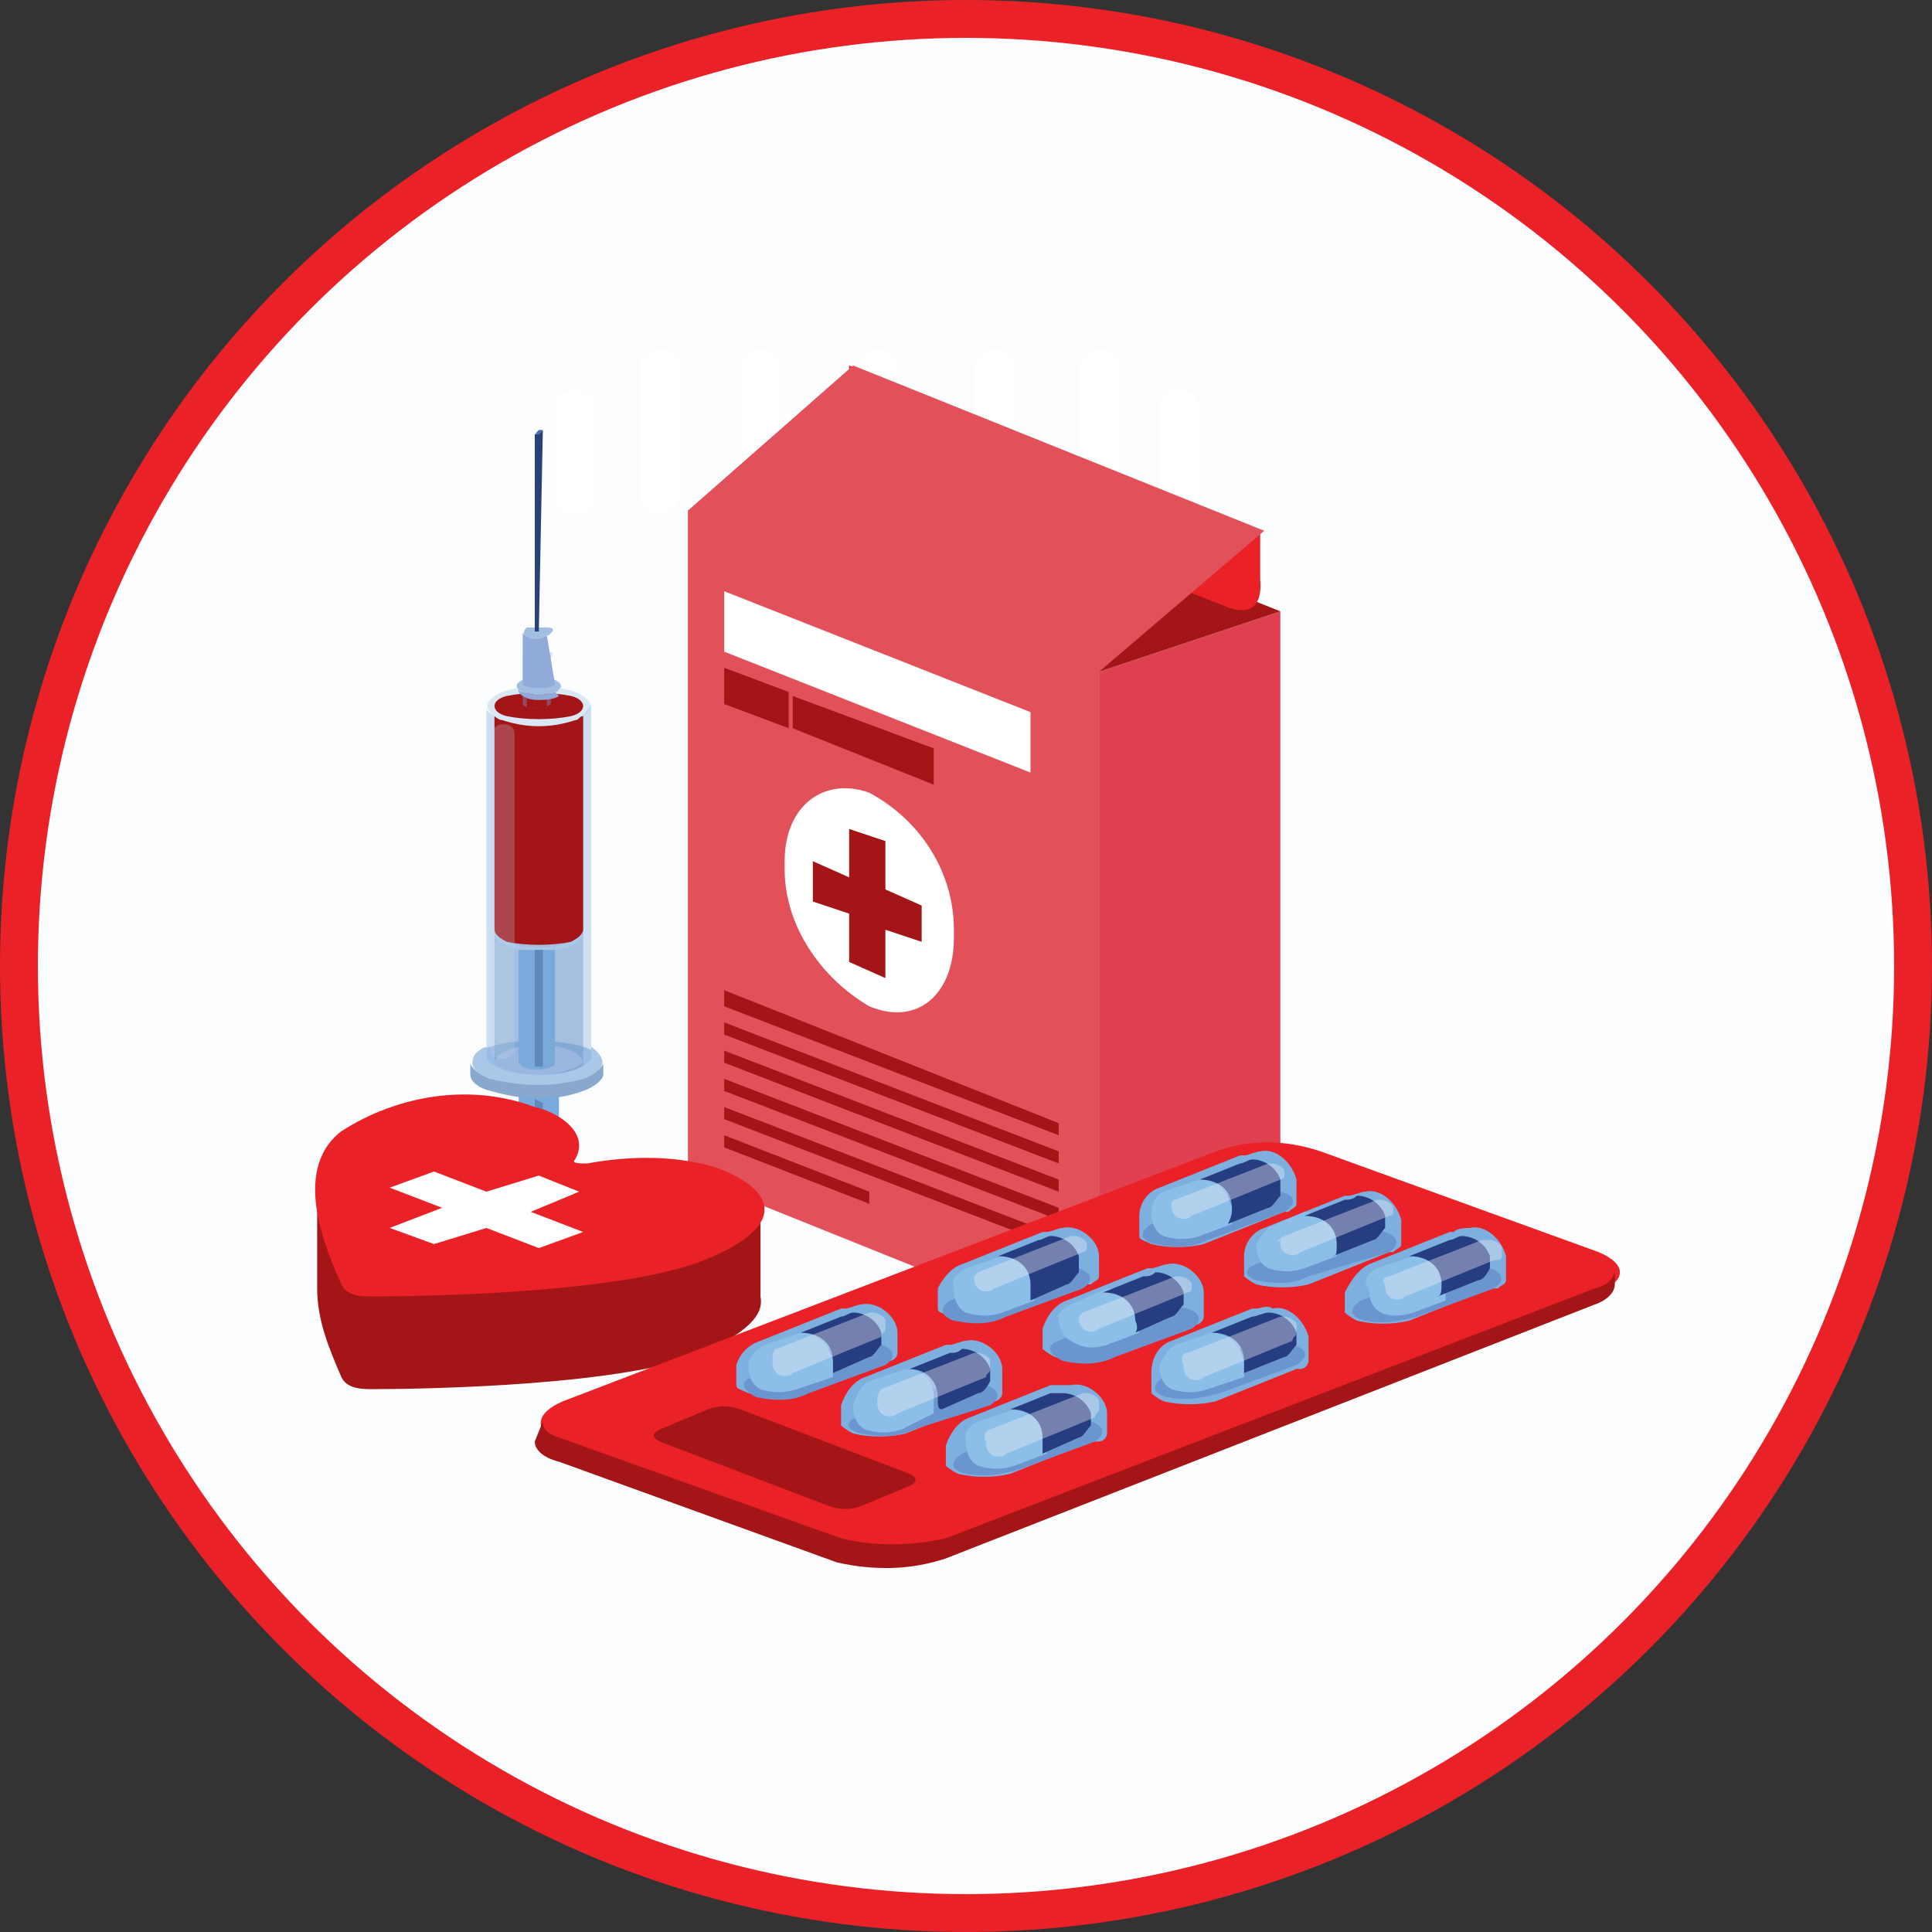 <?xml version="1.0" encoding="utf-8"?>
<!-- Generator: Adobe Illustrator 16.0.0, SVG Export Plug-In . SVG Version: 6.00 Build 0)  -->
<!DOCTYPE svg PUBLIC "-//W3C//DTD SVG 1.1//EN" "http://www.w3.org/Graphics/SVG/1.1/DTD/svg11.dtd">
<svg version="1.1" id="Layer_1" xmlns="http://www.w3.org/2000/svg" xmlns:xlink="http://www.w3.org/1999/xlink" x="0px" y="0px"
	 width="510px" height="510px" viewBox="545 -5 510 510" enable-background="new 545 -5 510 510" xml:space="preserve">
<rect x="545" y="-5" width="510" height="510" fill="#333333" stroke="none"/>
<title>category-icon</title>
<circle fill="#FCFDFF" stroke="#EA2227" stroke-width="10" stroke-miterlimit="10" cx="800" cy="250" r="250"/>
<g>
	<path fill="#FFFFFF" d="M776.596,130.851c-3.191,0-5.319-2.127-5.319-5.319V92.553c0-3.191,2.128-5.319,5.319-5.319
		s5.319,2.128,5.319,5.319v32.979C781.915,128.724,779.787,130.851,776.596,130.851z"/>
	<path fill="#FFFFFF" d="M835.106,130.851c-3.191,0-5.319-2.127-5.319-5.319V92.553c0-3.191,2.128-5.319,5.319-5.319
		s5.319,2.128,5.319,5.319v32.979C840.426,128.724,838.298,130.851,835.106,130.851L835.106,130.851z"/>
	<path fill="#FFFFFF" d="M807.447,130.851c-3.191,0-5.319-2.127-5.319-5.319V92.553c0-3.191,2.128-5.319,5.319-5.319
		s5.318,2.128,5.318,5.319v32.979C812.766,128.724,810.639,130.851,807.447,130.851z"/>
	<path fill="#FFFFFF" d="M856.383,130.851c-3.191,0-5.319-2.127-5.319-5.319v-22.34c0-3.191,2.128-5.319,5.319-5.319
		s5.319,2.127,5.319,5.319v22.34C861.702,128.724,859.574,130.851,856.383,130.851L856.383,130.851z"/>
	<path fill="#FFFFFF" d="M719.148,130.851c-3.191,0-5.318-2.127-5.318-5.319V92.553c0-3.191,2.127-5.319,5.318-5.319
		c3.192,0,5.319,2.128,5.319,5.319v32.979C724.468,128.724,721.276,130.851,719.148,130.851L719.148,130.851z"/>
	<path fill="#FFFFFF" d="M745.744,130.851c-3.191,0-5.318-2.127-5.318-5.319V92.553c0-3.191,2.127-5.319,5.318-5.319
		c3.192,0,5.319,2.128,5.319,5.319v32.979C751.063,128.724,748.937,130.851,745.744,130.851L745.744,130.851z"/>
	<path fill="#FFFFFF" d="M696.809,130.851c-3.191,0-5.319-2.127-5.319-5.319v-22.34c0-3.191,2.128-5.319,5.319-5.319
		s5.319,2.127,5.319,5.319v22.34C702.128,128.724,700,130.851,696.809,130.851L696.809,130.851z"/>
</g>
<g>
	<g>
		<g>
			<polygon fill="#E04151" points="882.979,331.915 835.106,348.937 835.106,172.34 882.979,156.383 			"/>
			<polygon fill="#E2505A" points="726.596,305.319 835.106,348.937 835.106,172.34 726.596,129.787 			"/>
			<polygon fill="#A41517" points="835.106,172.34 726.596,129.787 774.468,112.766 882.979,156.383 			"/>
			<g>
				<polygon fill="#FFFFFF" points="817.021,182.979 736.17,151.064 736.17,167.021 817.021,198.936 				"/>
				<polygon fill="#A41517" points="753.191,177.66 736.17,171.276 736.17,180.851 753.191,187.234 				"/>
				<polygon fill="#A41517" points="754.256,178.724 754.256,187.234 791.489,202.127 791.489,192.553 				"/>
				<polygon fill="#A41517" points="736.17,260.639 824.468,294.681 824.468,291.489 736.17,256.383 				"/>
				<polygon fill="#A41517" points="736.17,268.085 824.468,302.127 824.468,298.936 736.17,264.894 				"/>
				<polygon fill="#A41517" points="736.17,275.531 824.468,309.574 824.468,306.383 736.17,272.34 				"/>
				<polygon fill="#A41517" points="736.17,282.979 824.468,317.021 824.468,313.83 736.17,279.787 				"/>
				<polygon fill="#A41517" points="736.17,290.426 824.468,324.468 824.468,321.276 736.17,287.234 				"/>
				<polygon fill="#A41517" points="774.468,309.574 736.17,294.681 736.17,297.873 774.468,312.766 				"/>
			</g>
			<g>
				<path fill="#EA2227" d="M869.148,155.319l-100-39.362V91.489l108.511,43.617v12.766
					C878.724,159.574,869.148,155.319,869.148,155.319z"/>
				<polygon fill="#E2505A" points="835.106,172.34 726.596,129.787 770.213,91.489 878.724,135.106 				"/>
			</g>
		</g>
		<path fill="#FFFFFF" d="M752.128,224.468c0,14.894,9.574,28.723,22.34,36.17c12.767,5.318,22.341-3.191,22.341-18.085v-2.127
			c0-14.894-8.511-28.724-22.341-36.17c-11.702-4.255-22.34,3.191-22.34,18.085V224.468z"/>
		<polygon fill="#A41517" points="788.298,234.042 778.724,229.787 778.724,217.021 769.148,213.83 769.148,226.596 759.574,222.34 
			759.574,232.979 769.148,236.17 769.148,248.936 778.724,253.191 778.724,240.426 788.298,243.617 		"/>
	</g>
	<g>
		<path fill="#AAC7E8" d="M702.128,318.085c-9.575,3.191-21.276,3.191-30.852-1.063c-8.511-3.191-8.511-8.511,0-11.702
			c9.575-3.192,21.276-2.128,30.852,1.063C710.639,310.639,710.639,315.957,702.128,318.085z"/>
		<path fill="#88A8CE" d="M708.511,312.766c0,2.128-2.128,4.256-6.383,5.319c-9.575,3.191-21.276,3.191-30.852-1.063
			c-4.255-1.064-6.383-4.256-6.383-5.319l0,0v2.128l0,0c0,2.127,2.128,4.255,6.383,5.318c9.575,3.192,20.213,3.192,30.852,1.064
			c4.255-1.064,6.383-3.191,6.383-5.319V312.766z"/>
		<path fill="#AAC7E8" d="M698.937,279.787c-7.447,2.128-15.958,2.128-24.469,0c-6.383-2.127-6.383-6.383,0-8.511
			c7.447-2.128,15.958-2.128,24.469,0C705.319,273.404,705.319,277.66,698.937,279.787z"/>
		<path opacity="0.36" fill="#79AADB" enable-background="new    " d="M696.809,185.106c-6.383,2.127-12.766,2.127-19.149,0
			c-2.127-1.064-4.255-2.128-4.255-3.191v92.554l0,0c0,0,2.128,4.255,13.83,4.255s13.829-4.255,13.829-4.255v-93.618
			C700,182.979,698.937,184.042,696.809,185.106z"/>
		<path opacity="0.36" fill="#6088BB" enable-background="new    " d="M687.234,278.724c4.255,0,8.51,0,11.702-2.128v-92.553
			c0,1.064-1.064,2.128-3.192,3.191c-5.318,2.128-11.701,2.128-17.021,0c-2.128-1.063-3.191-2.127-3.191-3.191v91.489
			C678.724,277.66,682.979,278.724,687.234,278.724z"/>
		<path fill="#9CB7DF" d="M698.937,275.531L698.937,275.531c0-1.063-1.064-2.127-3.192-3.191c-5.318-2.127-11.701-2.127-17.021,0
			c-2.128,1.064-3.191,2.129-3.191,3.191l0,0c3.191,2.129,7.446,3.192,11.702,3.192C691.489,278.724,695.744,277.66,698.937,275.531
			z"/>
		<path opacity="0.36" fill="#A0C2E6" enable-background="new    " d="M696.809,185.106c-6.383,2.127-12.766,2.127-19.149,0
			c-5.318-2.128-5.318-5.319,0-7.447c6.384-2.128,12.767-2.128,19.149,0C702.128,179.787,702.128,182.979,696.809,185.106z"/>
		<path fill="#A41517" d="M695.744,184.042c-5.318,1.064-11.701,1.064-17.021,0c-4.256-1.064-4.256-4.255,0-5.319
			c5.319-1.064,11.702-1.064,17.021,0C700,179.787,700,182.979,695.744,184.042z"/>
		<path fill="#A41517" d="M695.744,243.617c2.128-1.064,3.192-2.128,3.192-3.191l0,0v-56.383c-1.064,0-1.064,1.064-2.128,1.064
			c-6.383,2.127-12.766,2.127-19.149,0c-1.063,0-2.127-1.064-2.127-1.064v56.383l0,0c0,1.063,1.063,2.127,3.191,3.191
			C684.043,244.681,690.426,244.681,695.744,243.617z"/>
		<path fill="#AAC7E8" d="M698.937,240.426c0,1.063-1.064,2.127-3.192,3.191c-5.318,2.127-11.701,2.127-17.021,0
			c-2.128-1.064-3.191-2.128-3.191-3.191l0,0v1.063l0,0c0,1.064,1.063,2.128,3.191,3.191c5.319,2.128,11.702,2.128,17.021,0
			c2.128-1.063,3.192-2.127,3.192-3.191V240.426z"/>
		<path opacity="0.25" fill="#C4D5ED" enable-background="new    " d="M677.659,274.469c-2.127,0-3.191-1.064-3.191-2.129l0,0
			v-82.978c0-2.128,2.128-3.191,3.191-3.191l0,0c3.192,0,3.192,2.127,3.192,3.191v82.978
			C680.852,273.404,679.787,274.469,677.659,274.469L677.659,274.469z"/>
		<g>
			<path fill="#AAC7E8" d="M701.063,271.276v3.192c0,0-2.127,4.255-13.829,4.255s-13.83-4.255-13.83-4.255l0,0v-3.192
				c-5.319,2.128-4.256,5.319,1.063,8.511c7.447,2.128,15.958,3.191,24.469,0C705.319,277.66,705.319,274.469,701.063,271.276z"/>
			<path fill="#88A8CE" d="M704.256,275.531c0,1.064-2.128,3.192-5.319,4.256c-7.447,2.128-15.958,2.128-24.469,0
				c-3.191-1.063-5.319-3.191-5.319-4.256l0,0v3.192l0,0c0,1.063,1.064,3.191,5.319,4.255c7.447,2.128,15.958,3.191,24.469,0
				c3.191-1.063,5.319-3.191,5.319-4.255V275.531z"/>
		</g>
		<g>
			<path fill="#79AADB" d="M681.915,245.745v29.787l1.063,1.064c2.128,1.064,5.319,1.064,7.447,0c0,0,1.063,0,1.063-1.064v-29.787
				C688.298,245.745,685.106,245.745,681.915,245.745z"/>
			<path fill="#6088BB" d="M686.17,245.745v30.851h2.128v-30.851H686.17z"/>
			<path fill="#79AADB" d="M681.915,284.043v27.659l0,0c0,0,1.063,1.063,5.319,1.063c4.255,0,5.318-1.063,5.318-1.063v-27.659
				C688.298,285.106,685.106,285.106,681.915,284.043z"/>
			<path fill="#6088BB" d="M686.17,285.106v29.787h2.128V286.17L686.17,285.106z"/>
		</g>
		<path opacity="0.36" fill="#79AADB" enable-background="new    " d="M689.361,169.149c-2.127,0-3.191,0-5.318,0
			c-1.064,0-1.064-1.064-1.064-1.064l0,0v12.766l0,0c0,0,0,1.064,3.191,1.064s4.256-1.064,4.256-1.064v-13.83
			C690.426,168.085,690.426,168.085,689.361,169.149z"/>
		<path opacity="0.36" fill="#A0C2E6" enable-background="new    " d="M689.361,169.149c-2.127,0-3.191,0-5.318,0
			c-1.064-1.064-1.064-1.064,0-2.127c2.127-1.064,3.191-1.064,5.318,0C691.489,167.021,691.489,168.085,689.361,169.149z"/>
		<path fill="#627EBE" d="M689.361,168.085c-1.063,0-2.127,0-4.255,0c-1.063,0-1.063-1.063,0-1.063s2.128,0,4.255,0V168.085z"/>
		<path opacity="0.36" fill="#6088BB" enable-background="new    " d="M684.043,169.149v12.766c1.063,0,2.127,0,2.127,0
			c1.064,0,2.128,0,3.191,0v-12.766C688.298,169.149,686.17,169.149,684.043,169.149z"/>
		<path fill="#A41517" d="M684.043,169.149v12.766c1.063,0,2.127,0,2.127,0c1.064,0,2.128,0,3.191,0v-12.766
			C688.298,169.149,686.17,169.149,684.043,169.149z"/>
		<g>
			<path fill="#91ABD8" d="M691.489,177.66c-3.191,1.064-5.319,1.064-8.511,0c-1.063,0-1.063-1.064-1.063-1.064v1.064l0,0
				c0,0,1.063,2.127,5.319,2.127c4.255,0,5.318-1.063,5.318-1.063L691.489,177.66C692.553,176.596,692.553,177.66,691.489,177.66z"
				/>
			<path fill="#A2BDE2" d="M691.489,177.66c-3.191,1.064-5.319,1.064-8.511,0c-2.127-1.064-2.127-2.128,0-3.191
				c3.191-1.064,5.319-1.064,8.511,0C693.617,175.532,693.617,176.596,691.489,177.66z"/>
			<path fill="#91ABD8" d="M689.361,162.766c-2.127,1.063-4.255,1.063-5.318,0c-1.064,0-1.064-1.064-1.064-1.064v13.83l0,0
				c0,0,0,1.064,4.256,1.064c4.255,0,4.255-1.064,4.255-1.064L689.361,162.766C690.426,161.702,690.426,162.766,689.361,162.766z"/>
			<path fill="#A2BDE2" d="M689.361,162.766c-2.127,1.063-4.255,1.063-5.318,0c-1.064,0-1.064-1.064,0-2.128
				c2.127,0,4.255,0,5.318,0C691.489,160.638,691.489,161.702,689.361,162.766z"/>
			<g>
				<path fill="#466CA1" d="M688.298,108.511l-1.063,1.063c-1.064,0-1.064,0,0-1.063H688.298L688.298,108.511z"/>
				<path fill="#284278" d="M688.298,108.511L688.298,108.511l-1.063,1.063h-1.064l0,0v52.128l0,0h1.064l0,0L688.298,108.511z"/>
				<path fill="#284278" d="M688.298,108.511l-1.063,1.063l0,0L688.298,108.511L688.298,108.511z"/>
			</g>
		</g>
	</g>
	<g>
		<g>
			<path fill="#A41517" d="M745.744,337.234v-24.469l-48.936-1.063c2.128-6.383-6.383-10.638-11.702-12.767
				c-17.021-6.383-36.17-3.191-51.063,6.384c-1.064,1.063-2.128,2.128-3.191,4.255h-2.128v25.532l0,0
				c0,8.511,3.191,15.957,6.383,23.404c1.063,2.128,3.191,3.191,7.446,3.191c17.021,0,67.021-1.063,88.299-9.574
				C741.489,346.809,746.809,342.553,745.744,337.234z"/>
			<path fill="#EA2227" d="M734.043,303.191C723.404,300,711.702,300,700,302.127c-2.128,0-4.256,0-3.191-1.063
				c4.255-7.447-5.319-12.767-10.639-13.83c-17.021-6.383-36.17-3.191-51.063,6.383c-13.83,10.639-3.191,32.979,0,40.426
				c1.063,2.127,3.191,3.191,7.446,3.191c17.021,0,67.021-1.064,88.299-9.575C752.128,319.148,751.063,309.574,734.043,303.191z"/>
		</g>
		<polygon fill="#FFFFFF" points="698.937,320.213 685.106,314.894 697.872,309.574 687.234,305.319 673.404,309.574 
			659.574,304.256 647.872,308.511 661.702,313.83 647.872,319.148 659.574,323.404 673.404,319.148 687.234,324.468 		"/>
	</g>
	<g>
		<g>
			<path fill="#EA2227" d="M693.617,364.894l172.34-65.958l0,0c8.511-3.191,18.086-3.191,27.66,0l73.404,26.597
				c7.446,3.191,7.446,7.446,0,10.638l-172.341,65.958c-9.574,3.191-19.148,3.191-28.724,0l-74.468-26.596l0,0
				C686.17,372.341,686.17,368.085,693.617,364.894z"/>
			<path fill="#A41517" d="M688.298,370.213L688.298,370.213c0,2.128,1.063,3.191,4.255,4.255l0,0l74.469,26.596
				c8.511,2.128,18.085,2.128,27.659,0l171.276-65.957c4.256-1.063,5.319-3.191,5.319-5.319l0,0v4.256
				c0,2.127-2.128,4.255-5.319,5.318l-171.276,67.021c-9.574,3.191-19.148,3.191-28.724,1.064l-73.404-26.596
				c-4.255-1.064-6.383-3.192-6.383-5.319L688.298,370.213L688.298,370.213z"/>
		</g>
		<g>
			<g>
				<path fill="#7DB0DF" d="M906.383,328.724L906.383,328.724l21.276-8.511h1.064l0,0c1.063-1.064,3.191-1.064,4.255-1.064
					c4.256-1.063,8.511,3.192,9.574,7.447c0,0,0,0,0,1.063v5.319c0,1.064-1.063,1.064-2.127,2.128l0,0h-1.064h-1.063l-21.276,8.511
					c-4.256,1.063-9.574,1.063-13.83,0c-2.128-1.063-3.191-2.128-3.191-2.128v-5.319
					C902.128,331.915,904.256,329.787,906.383,328.724z"/>
				<path fill="#6A95CE" d="M904.256,338.298l20.212-7.447c4.256-2.127,8.511-2.127,13.83-1.063
					c3.191,1.063,4.255,3.191,1.063,5.319l-20.213,7.446l0,0c-4.255,1.064-8.51,2.128-13.829,1.064
					C901.063,342.553,901.063,340.426,904.256,338.298z"/>
			</g>
			<g>
				<path fill="#8BBFE7" d="M908.511,329.787l9.574-3.191c4.256,0,7.447,3.191,8.511,7.447c0,1.063,0,3.191,0,4.255l-8.511,3.191
					c-3.191,1.063-6.383,1.063-8.511,0c-2.127-1.063-3.191-3.191-3.191-6.383C904.256,332.979,906.383,330.852,908.511,329.787z"/>
				<path fill="#263D81" d="M925.532,334.043c0-4.256-3.191-7.447-8.511-7.447l10.638-4.255c1.064,0,2.128-1.064,3.192-1.064
					c3.191,0,6.383,2.128,7.446,5.319l0,0c0,1.063,0,2.128,0,3.191c-1.063,2.128-2.128,3.191-3.191,3.191l-10.639,4.256
					C925.532,337.234,925.532,335.106,925.532,334.043z"/>
			</g>
			<path opacity="0.38" fill="#F2F1F8" enable-background="new    " d="M911.702,331.915l24.468-9.574h2.128
				c1.063,0,3.191,1.063,3.191,2.127l0,0c0,1.064,0,1.064,0,2.128s-1.063,1.063-2.128,1.063l-23.404,9.575
				c-1.063,1.063-3.191,1.063-4.255,0c-1.063-1.064-1.063-2.128-1.063-3.191C909.574,332.979,910.639,331.915,911.702,331.915z"/>
		</g>
		<g>
			<g>
				<path fill="#7DB0DF" d="M878.724,319.148L878.724,319.148l21.276-8.51h1.063l0,0c1.064,0,3.192-1.064,4.256-1.064
					c4.255-1.063,8.511,3.191,9.574,7.447c0,0,0,0,0,1.063v5.319c0,1.063-1.063,1.063-2.128,2.128l0,0h-1.063l0,0l-21.276,8.511
					c-4.256,1.063-9.574,1.063-13.83,0c-2.128-1.064-3.191-2.128-3.191-2.128v-5.319
					C873.404,323.404,875.532,320.213,878.724,319.148z"/>
				<path fill="#6A95CE" d="M876.596,328.724l20.213-7.447c4.255-2.128,8.511-2.128,13.83-1.063
					c3.191,1.063,4.255,3.191,1.063,5.319l-21.276,6.383l0,0c-4.256,2.128-8.511,2.128-13.83,1.063
					C873.404,331.915,873.404,329.787,876.596,328.724z"/>
			</g>
			<g>
				<path fill="#8BBFE7" d="M879.787,319.148l9.574-4.255c4.256,0,7.447,3.191,8.511,7.447c0,1.063,0,3.191,0,4.255l-8.511,3.191
					c-3.191,1.064-6.383,1.064-9.574,0c-2.128-1.063-3.191-3.191-3.191-6.383C876.596,323.404,877.659,321.276,879.787,319.148z"/>
				<path fill="#263D81" d="M897.872,323.404c0-4.256-3.191-7.447-8.511-7.447L900,311.702c1.063,0,2.128,0,3.191-1.063
					c3.191,0,6.383,2.127,7.447,5.318l0,0c0,1.064,0,2.128,0,3.191c-1.064,1.064-2.128,3.192-3.191,3.192l-10.639,4.255
					C897.872,326.596,897.872,325.532,897.872,323.404z"/>
			</g>
			<path opacity="0.38" fill="#F2F1F8" enable-background="new    " d="M884.043,321.276l24.468-9.574h1.063
				c1.064,0,3.191,1.063,3.191,2.128l0,0v1.063c0,1.063-1.063,1.063-1.063,1.063l-23.404,9.575c-1.063,1.063-3.191,1.063-4.255,0
				c-1.064-1.064-1.064-1.064-1.064-3.191C881.915,323.404,881.915,322.341,884.043,321.276z"/>
		</g>
		<g>
			<g>
				<path fill="#7DB0DF" d="M851.063,308.511L851.063,308.511L872.341,300h1.063l0,0c1.063,0,3.191-1.064,4.255-1.064
					c4.256-1.063,8.511,3.191,9.575,7.447c0,0,0,0,0,1.064v5.318c0,1.064-1.064,1.064-2.128,2.128l0,0h-1.063l0,0l-21.277,8.511
					c-4.255,1.063-9.574,1.063-13.829,0c-2.128-1.063-3.192-1.063-3.192-2.128v-5.319
					C845.744,312.766,847.872,309.574,851.063,308.511z"/>
				<path fill="#6A95CE" d="M848.937,318.085l20.212-7.446c4.256-2.128,9.575-2.128,13.83-1.064
					c4.256,1.064,4.256,3.191,1.064,5.319l-20.213,7.447l0,0c-4.256,2.127-8.511,2.127-13.83,1.063
					C845.744,322.341,845.744,320.213,848.937,318.085z"/>
			</g>
			<g>
				<path fill="#8BBFE7" d="M852.128,309.574l9.574-3.191c4.255,0,7.446,3.191,8.511,7.447c0,1.063,0,3.191,0,4.255l-8.511,3.191
					c-3.191,1.064-6.383,1.064-9.574,0c-2.128-1.063-3.191-3.191-3.191-6.383C848.937,312.766,850,310.639,852.128,309.574z"/>
				<path fill="#263D81" d="M870.213,313.83c0-4.256-3.191-7.447-8.511-7.447l10.639-4.256c1.063,0,2.127-1.063,3.191-1.063
					c3.191,0,6.383,2.127,7.446,5.318l0,0c0,1.064,0,2.128,0,4.256c-1.063,1.063-2.127,3.191-3.191,3.191l-10.639,4.255
					C870.213,315.957,870.213,314.894,870.213,313.83z"/>
			</g>
			<path opacity="0.38" fill="#F2F1F8" enable-background="new    " d="M855.319,311.702l24.468-9.575h1.064
				c1.063,0,3.191,1.064,3.191,2.129l0,0v1.063c0,1.063-1.064,1.063-1.064,1.063l-23.404,9.574c-1.063,1.064-3.191,1.064-4.255,0
				c-1.063-1.063-1.063-2.127-1.063-3.191C854.256,312.766,854.256,311.702,855.319,311.702z"/>
		</g>
		<g>
			<g>
				<path fill="#7DB0DF" d="M854.256,348.937L854.256,348.937l21.276-8.511h1.063l0,0c1.063,0,3.191-1.064,4.256,0
					c4.255-1.064,8.51,3.191,9.574,7.446c0,0,0,0,0,1.064v5.318c0,1.064-1.064,2.128-2.128,2.128l0,0h-1.063l0,0l-21.277,8.511
					c-4.255,1.063-9.574,1.063-13.829,0c-2.128-1.063-3.191-2.128-3.191-2.128v-5.318C848.937,353.191,851.063,350,854.256,348.937z
					"/>
				<path fill="#6A95CE" d="M852.128,358.511l20.213-7.447c4.255-2.127,8.511-2.127,13.829-1.063
					c4.256,1.063,4.256,3.191,1.064,5.319l-20.213,7.446l0,0c-4.256,1.064-8.511,2.128-13.83,1.064
					C848.937,362.766,848.937,360.639,852.128,358.511z"/>
			</g>
			<g>
				<path fill="#8BBFE7" d="M855.319,350l9.574-3.191c4.255,0,7.447,3.191,8.511,7.447c0,1.063,0,3.191,0,4.255l-9.574,3.191
					c-3.191,1.063-6.383,1.063-9.574,0c-2.128-1.063-3.192-3.191-3.192-6.383C852.128,353.191,853.191,351.063,855.319,350z"/>
				<path fill="#263D81" d="M873.404,354.255c0-4.255-3.191-7.446-8.511-7.446l10.639-4.256c1.063,0,3.191-1.063,4.255-1.063
					c3.191,0,6.383,2.128,7.447,5.319l0,0c0,1.063,0,2.128,0,3.191c-1.064,1.063-2.128,3.191-3.191,3.191l-10.639,4.256
					C873.404,357.447,873.404,355.319,873.404,354.255z"/>
			</g>
			<path opacity="0.38" fill="#F2F1F8" enable-background="new    " d="M858.511,352.128l24.468-9.575h1.064
				c1.063,0,3.191,1.064,3.191,2.128l0,0c0,1.064,0,1.064,0,2.128s-1.064,1.063-1.064,2.128l-23.404,9.574
				c-1.063,1.063-3.191,1.063-4.255,0s-1.063-2.128-1.063-3.191C856.383,353.191,857.447,352.128,858.511,352.128z"/>
		</g>
		<g>
			<g>
				<path fill="#7DB0DF" d="M826.596,338.298L826.596,338.298l21.276-8.511h1.064l0,0c1.063,0,3.191-1.063,4.255-1.063
					c4.256-1.064,9.574,3.191,9.574,7.446c0,0,0,0,0,1.064v5.318c0,1.064-1.063,2.128-2.127,2.128l0,0h-1.064h-1.063l-21.276,8.511
					c-4.256,1.063-9.575,1.063-13.83,0c-2.128-1.063-3.191-2.128-3.191-2.128v-5.318
					C821.276,342.553,823.404,339.361,826.596,338.298z"/>
				<path fill="#6A95CE" d="M824.468,348.937l20.213-8.511c4.256-1.064,9.575-1.064,13.83,0c3.191,1.063,4.255,3.191,1.063,5.319
					l-20.213,7.446l0,0c-4.255,2.128-8.51,2.128-13.829,1.063C821.276,352.128,821.276,350,824.468,348.937z"/>
			</g>
			<g>
				<path fill="#8BBFE7" d="M827.659,339.361l9.575-4.255c4.255,0,7.446,3.191,8.51,7.446c0,1.064,0,3.192,0,4.256l-8.51,3.191
					c-3.191,1.063-6.383,1.063-9.575-1.063c-2.127-1.064-3.191-3.191-3.191-6.383C823.404,342.553,825.532,340.426,827.659,339.361z
					"/>
				<path fill="#263D81" d="M844.681,343.617c0-4.256-3.191-7.447-8.511-7.447l10.639-4.255c1.063,0,2.128,0,3.191-1.064
					c3.191,0,6.383,2.128,7.447,5.319l0,0c0,1.064,0,2.128,0,3.191c-1.064,1.064-2.128,3.191-3.191,3.191l-9.575,4.256
					C844.681,346.809,845.744,345.745,844.681,343.617z"/>
			</g>
			<path opacity="0.38" fill="#F2F1F8" enable-background="new    " d="M830.852,341.489l24.468-9.574h1.063
				c1.064,0,3.191,1.063,3.191,2.128l0,0v1.063c0,1.063-1.063,1.063-1.063,1.063l-23.404,9.575c-1.063,1.063-3.191,1.063-4.255,0
				c-1.064-1.064-1.064-2.128-1.064-3.192C828.724,343.617,829.787,342.553,830.852,341.489z"/>
		</g>
		<g>
			<g>
				<path fill="#7DB0DF" d="M798.937,328.724L798.937,328.724l21.276-8.511h1.063l0,0c1.064,0,3.191-1.064,4.256-1.064
					c4.255-1.063,9.574,3.192,9.574,7.447l0,0v5.319c0,1.063-1.063,1.063-2.128,2.128l0,0h-1.063h-1.063l-21.277,8.51
					c-4.255,1.064-9.574,1.064-13.83,0c-2.127-1.063-3.191-1.063-3.191-2.127v-5.319
					C793.617,332.979,795.744,329.787,798.937,328.724z"/>
				<path fill="#6A95CE" d="M795.744,338.298l20.213-7.447c4.256-2.127,9.575-2.127,13.83-1.063
					c3.191,1.063,4.256,3.191,1.064,5.319l-20.213,7.446l0,0c-4.256,2.128-8.511,2.128-13.83,1.064
					C793.617,342.553,792.553,340.426,795.744,338.298z"/>
			</g>
			<g>
				<path fill="#8BBFE7" d="M800,329.787l9.574-3.191c4.256,0,7.447,3.191,8.511,7.447c0,1.063,0,3.191,0,4.255l-8.511,3.191
					c-3.191,1.063-6.383,1.063-9.574,0c-2.128-1.063-3.191-3.191-3.191-6.383C795.744,332.979,797.872,330.852,800,329.787z"/>
				<path fill="#263D81" d="M817.021,334.043c0-4.256-3.191-7.447-8.511-7.447l10.638-4.255c1.064,0,2.128-1.064,3.192-1.064
					c3.191,0,6.383,2.128,7.446,5.319l0,0c0,1.063,0,2.128,0,4.255c-1.063,1.064-2.128,3.192-3.191,3.192l-9.574,4.255
					C817.021,336.17,817.021,335.106,817.021,334.043z"/>
			</g>
			<path opacity="0.38" fill="#F2F1F8" enable-background="new    " d="M803.191,330.852l24.468-9.575h1.064
				c1.063,0,3.191,1.064,3.191,2.128l0,0v1.063c0,1.064-1.063,1.064-1.063,1.064l-23.404,9.574c-1.064,1.063-3.192,1.063-4.256,0
				s-1.063-2.128-1.063-3.191C801.063,332.979,802.128,331.915,803.191,330.852z"/>
		</g>
		<g>
			<g>
				<path fill="#7DB0DF" d="M801.063,369.149L801.063,369.149l21.277-8.511h1.063l0,0c1.063,0,3.191,0,4.255,0
					c4.256-1.064,9.575,3.191,9.575,7.446l0,0v5.319c0,1.063-1.064,2.128-2.128,2.128l0,0h-1.063h-1.064l-21.276,8.511
					c-4.255,1.063-9.574,1.063-13.83,0c-2.128-1.064-3.191-2.128-3.191-2.128v-5.319
					C795.744,373.404,797.872,370.213,801.063,369.149z"/>
				<path fill="#6A95CE" d="M798.937,378.724l20.212-7.447c4.256-2.128,9.575-2.128,13.83-1.063
					c3.191,1.063,4.256,3.191,1.064,5.319l-20.213,7.446l0,0c-4.256,1.064-8.511,2.128-13.83,1.064
					C795.744,382.979,795.744,380.852,798.937,378.724z"/>
			</g>
			<g>
				<path fill="#8BBFE7" d="M803.191,370.213l9.574-3.191c4.256,0,7.447,3.191,8.511,7.446c0,1.064,0,3.191,0,4.256l-8.511,3.191
					c-3.191,1.063-6.383,1.063-9.574,0c-2.128-1.063-3.191-3.191-3.191-6.383C798.937,373.404,801.063,371.276,803.191,370.213z"/>
				<path fill="#263D81" d="M820.213,374.468c0-4.255-3.191-7.446-8.511-7.446l10.639-4.256c1.063,0,2.127,0,3.191,0
					c3.191,0,6.383,2.128,7.446,5.319l0,0c0,1.063,0,2.128,0,3.191c-1.063,1.064-2.127,3.191-3.191,3.191l-9.574,4.256
					C820.213,377.659,820.213,375.532,820.213,374.468z"/>
			</g>
			<path opacity="0.38" fill="#F2F1F8" enable-background="new    " d="M806.383,372.341l24.469-9.575h1.063
				c1.063,0,3.191,1.064,3.191,2.128l0,0c0,1.063,0,1.063,0,2.128c0,1.063-1.063,1.063-1.063,2.128l-23.404,9.574
				c-1.064,1.063-3.191,1.063-4.256,0c-1.063-1.064-1.063-2.128-1.063-3.191C804.256,374.468,805.319,372.341,806.383,372.341z"/>
		</g>
		<g>
			<g>
				<path fill="#7DB0DF" d="M773.404,358.511L773.404,358.511L794.681,350h1.063l0,0c1.064,0,3.192-1.063,4.256-1.063
					c4.256-1.064,9.574,3.191,9.574,7.446c0,0,0,0,0,1.064v5.318c0,1.064-1.063,2.128-2.127,2.128l0,0h-1.064h-1.063l-21.276,8.511
					c-4.256,1.063-9.575,1.063-13.83,0c-2.128-1.063-3.191-2.128-3.191-2.128v-5.319
					C768.085,362.766,770.213,359.574,773.404,358.511z"/>
				<path fill="#6A95CE" d="M771.276,369.149l20.213-7.447c4.255-2.128,9.574-2.128,13.83-1.063
					c3.191,1.063,4.255,3.191,1.063,5.318l-20.213,6.384l0,0c-4.255,2.127-8.511,2.127-13.829,1.063
					C768.085,372.341,768.085,370.213,771.276,369.149z"/>
			</g>
			<g>
				<path fill="#8BBFE7" d="M774.468,359.574l9.575-3.191c4.255,0,7.446,3.191,7.446,7.447c0,1.063,0,3.191,0,4.255l-8.511,4.256
					c-3.191,1.063-6.383,1.063-9.574,0c-2.128-1.064-3.191-3.191-3.191-6.384C771.276,362.766,772.341,360.639,774.468,359.574z"/>
				<path fill="#263D81" d="M792.553,363.83c0-4.256-3.191-7.447-7.446-7.447l10.638-4.255c1.064,0,2.128,0,3.192-1.064
					c3.191,0,6.383,2.128,7.446,5.319l0,0c0,1.064,0,2.128,0,3.191c-1.063,2.128-2.128,3.191-3.191,3.191l-9.574,4.256
					C792.553,367.021,792.553,365.957,792.553,363.83z"/>
			</g>
			<path opacity="0.38" fill="#F2F1F8" enable-background="new    " d="M777.659,361.702l24.469-9.574h1.063
				c1.064,0,3.191,1.063,3.191,2.127l0,0c0,0,0,1.064,0,2.128c0,1.064-1.063,1.064-1.063,2.128l-23.404,9.574
				c-1.063,1.064-3.191,1.064-4.256,0c-1.063-1.063-1.063-2.128-1.063-3.191S776.596,362.766,777.659,361.702z"/>
		</g>
		<g>
			<g>
				<path fill="#7DB0DF" d="M745.744,348.937L745.744,348.937l21.277-8.511h1.063l0,0c1.063,0,3.191-1.064,4.256-1.064
					c4.255-1.063,9.574,3.191,9.574,7.447l0,0v5.319c0,1.063-1.063,2.127-2.128,2.127l0,0h-1.063h-1.064l-21.276,8.511
					c-4.255,1.064-9.574,1.064-13.83,0c-2.127-1.063-3.191-1.063-3.191-2.127v-5.319C740.426,352.128,742.553,350,745.744,348.937z"
					/>
				<path fill="#6A95CE" d="M743.617,358.511l20.213-7.447c4.255-2.127,9.574-2.127,13.829-1.063
					c3.192,1.063,4.256,3.191,1.064,5.319l-20.213,7.446l0,0c-4.255,2.128-8.511,2.128-13.83,1.064
					C740.426,361.702,740.426,359.574,743.617,358.511z"/>
			</g>
			<g>
				<path fill="#8BBFE7" d="M746.809,350l9.574-3.191c4.256,0,7.447,3.191,8.511,7.447c0,1.063,0,3.191,0,4.255l-9.574,3.191
					c-3.191,1.063-6.383,1.063-9.575,0c-2.127-1.063-3.191-3.191-3.191-6.383C742.553,353.191,744.681,351.063,746.809,350z"/>
				<path fill="#263D81" d="M764.894,354.255c0-4.255-3.191-7.446-8.511-7.446l10.639-4.256c1.063,0,2.127-1.063,3.191-1.063
					c3.191,0,6.383,2.128,7.446,5.319l0,0c0,1.063,0,2.128,0,3.191c-1.063,1.063-2.127,3.191-3.191,3.191l-9.574,4.256
					C764.894,356.383,764.894,355.319,764.894,354.255z"/>
			</g>
			<path opacity="0.38" fill="#F2F1F8" enable-background="new    " d="M750,351.063l24.468-9.574h1.064
				c1.063,0,3.191,1.063,3.191,2.128l0,0c0,0,0,1.063,0,2.128c0,1.063-1.064,1.063-1.064,2.127l-23.404,9.575
				c-1.063,1.063-3.191,1.063-4.255,0c-1.063-1.064-1.063-2.128-1.063-3.191C748.937,353.191,748.937,351.063,750,351.063z"/>
		</g>
		<path fill="#A41517" d="M719.148,372.341l12.767-5.319l0,0c3.191-1.064,5.319-1.064,8.511,0l44.681,17.021
			c2.128,1.063,2.128,2.127,0,3.191l-12.766,5.318c-3.192,1.064-5.319,1.064-8.511,0l-44.682-17.021l0,0
			C717.021,374.468,717.021,373.404,719.148,372.341z"/>
	</g>
</g>
</svg>
